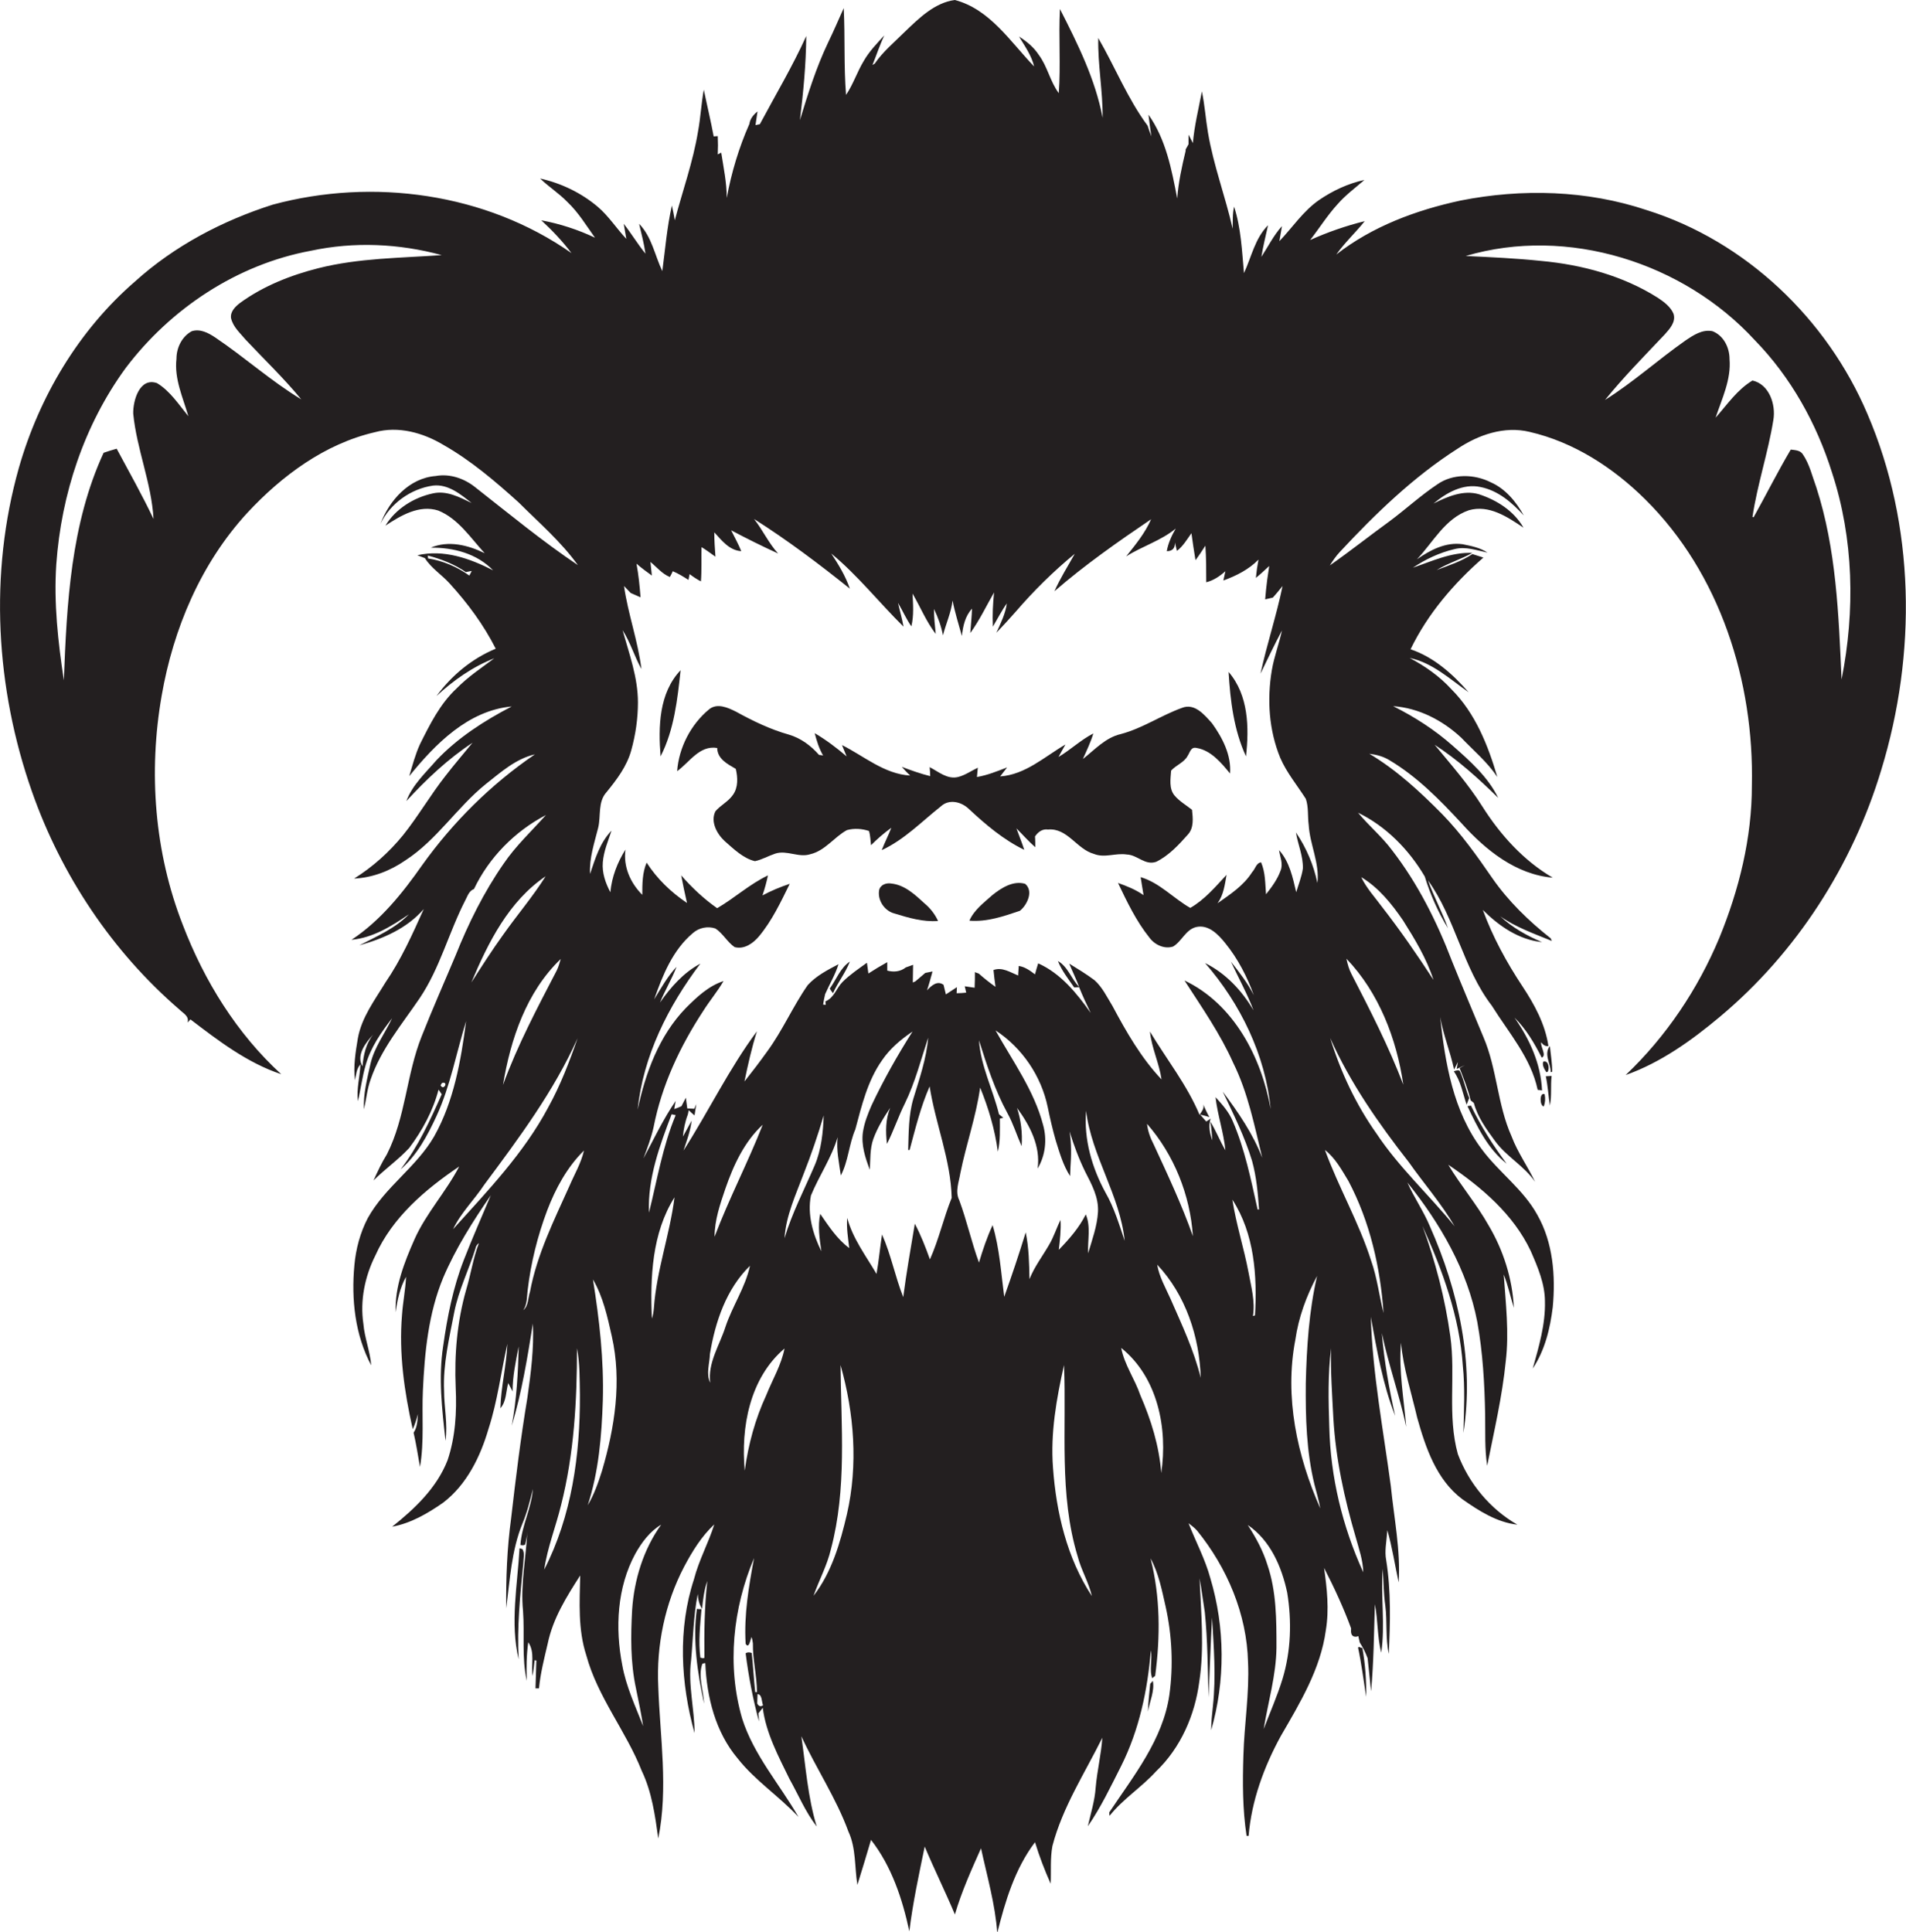 <?xml version="1.0" encoding="utf-8"?>
<!-- Generator: Adobe Illustrator 19.2.0, SVG Export Plug-In . SVG Version: 6.00 Build 0)  -->
<svg version="1.1" id="Layer_1" xmlns="http://www.w3.org/2000/svg" xmlns:xlink="http://www.w3.org/1999/xlink" x="0px" y="0px"
	 viewBox="0 0 656.7 665.6" enable-background="new 0 0 656.7 665.6" xml:space="preserve">
<g>
	<path fill="#231F20" d="M643.4,142.6c-13.9-32.7-41.9-59.5-76-70.2c-20.6-6.9-43-7.5-64.2-3.3c-15.3,3.3-30.4,8.9-42.8,18.6
		c2.9-4.1,6.7-7.6,9.8-11.5c-6.5,1.6-12.8,3.8-18.8,6.5c3.2-4.1,6-8.6,9.5-12.4c2.7-3.1,6.1-5.6,9.2-8.3c-5.6,1.2-10.9,3.7-15.6,6.9
		c-5.5,3.8-9.2,9.5-13.7,14.2c0.2-1.3,0.7-3.9,0.9-5.2c-2.9,3.2-4.8,7.1-7.1,10.6c0.6-3.7,1.5-7.3,2.3-10.9
		c-4.5,4.5-5.7,10.9-8.3,16.5c-0.7-7.7-1-15.5-3.4-22.9c-0.6,2.5-0.4,5.1-0.5,7.6c-2.5-11.1-6.6-21.8-8.5-33.1
		c-0.8-4.7-1.1-9.5-2.1-14.2c-1.1,5.9-2.6,11.8-3.1,17.8c-0.5-1-1-1.9-1.5-2.9c0,0.8,0,2.5,0,3.3c-0.2,0.4-0.7,1.3-1,1.8l0,0.5
		c-1.3,5.4-2.5,10.9-2.9,16.4c-1.9-10-3.9-20.4-9.9-28.9c0.2,1.9,0.7,5.6,1,7.5c-0.5-1.2-0.9-2.5-1.3-3.7
		c-6.9-9.3-11.2-20.2-17-30.2c-0.2,9.2,1.6,18.3,1.5,27.5c-2.5-13.3-8.6-25.5-14.7-37.5c-0.5,9.7,0.3,19.3-0.4,29
		c-3-4-3.9-9.2-6.9-13.2c-1.7-2.6-4.1-4.6-6.8-6.3c2,3.3,4.3,6.5,5.2,10.3C348.1,14.4,341.1,3.2,329,0c-7,0.9-12.5,6.4-17.4,11.1
		c-3.5,3.5-7.4,6.7-10.2,10.8c-0.2,0.1-0.6,0.4-0.8,0.5c1.4-3.4,2.5-6.9,4.1-10.2c-2.6,2.8-5.2,5.5-7.1,8.8c-2.3,3.8-3.6,8-6.1,11.7
		c-0.8-9.9-0.3-19.9-0.8-29.9c-1.8,4-3.5,8-5.4,11.9c-4.1,8.6-6.9,17.6-9.7,26.7c1.2-9.6,2.1-19.3,2.2-29
		c-4.7,10.4-10.6,20.3-16,30.4l-1.5,0.3c0.2-1.2,0.5-3.5,0.7-4.7c-1.4,1.1-2.6,2.6-2.8,4.3c-3.6,8.1-6.2,16.8-7.8,25.5
		c0-5.3-1.1-10.4-1.9-15.6l-1.2,0.6c0.1-2.1,0.1-4.2,0-6.3c-0.4,0-1.1,0.1-1.4,0.1c-1-5.4-2.3-10.7-3.4-16.1
		c-0.9,4.8-1.1,9.6-2,14.4c-1.7,10.4-5.3,20.4-8,30.6c-0.3-1.7-0.6-3.4-1-5.1c-1.7,7.5-2.3,15.1-3.3,22.6c-2.6-5.4-3.6-11.8-8-16.3
		c0.8,3.4,1.7,6.8,2.2,10.3c-2.7-3.3-4.9-7-7.5-10.3c0.3,1.7,0.6,3.5,0.9,5.2c-3.4-3.6-6.1-7.9-9.9-11.1c-5.7-4.8-12.6-8.1-19.8-9.7
		c3,2.9,6.5,5.1,9.4,8.1c3.8,3.6,6.5,8.1,9.5,12.3c-5.9-2.8-12.1-4.8-18.5-6c3.8,3.5,7.3,7.2,10.4,11.3
		c-29.5-20.7-68.4-26-102.9-16.7C76.7,76,60.1,84.7,46.5,97c-19.4,16.8-33,39.7-40,64.2c-10.3,36.4-8,75.9,4.5,111.5
		c10.1,28.8,27.6,55.1,50.8,75.1c1.3,1.3,3.5,2.3,2.8,4.5c0.3-0.3,0.8-0.8,1-1.1c9.7,7.4,19.6,15,31.3,18.9
		c-15.3-14-26.5-32.1-33.9-51.4c-9.8-25-11.9-52.7-7.3-79c4-23.1,13.5-45.6,29.5-63c11.9-12.8,26.7-23.8,44-27.8
		c8.1-2.2,16.6,0.2,23.6,4.4c9.5,5.4,17.8,12.5,25.9,19.8c7,7,14.6,13.5,20.4,21.6c-12.2-8.2-23.6-17.6-35.2-26.7
		c-3.8-3.1-8.8-4.9-13.8-4c-9.1,0.7-16,8.4-19,16.5c3.3-7,10.4-12.1,18.1-13.2c5.2-0.6,9.5,3,13.3,6c-4.2-2-8.6-4.4-13.4-3.3
		c-6.5,1.4-12.8,5.3-16.3,11.1c5.3-3.5,11.7-7.3,18.2-5.2c6.9,2.8,11.1,9.4,16,14.7c-5.7-2.8-12.5-4.5-18.6-1.9
		c7.8-0.1,15.9,2,21.5,7.8c-8-4.1-17-7.3-26.1-5.2c0.9,0.3,1.7,0.7,2.6,1c2.2,3.5,5.8,5.7,8.5,8.7c6.2,6.8,11.7,14.2,15.9,22.5
		c-8.2,3.4-15.2,9.2-20.4,16.3c5.8-5.4,12.5-10.1,19.9-13c-4.4,3.3-9.1,6.4-13,10.4c-5.7,5.3-9.2,12.4-12.6,19.2
		c-1.6,3.5-2.6,7.3-3.7,11c9-11.1,20.3-22.6,35.3-24c-9.4,4.9-18.5,10.7-25.9,18.5c-3.8,4.4-8.3,8.5-10.4,14.1
		c6.9-7.5,14.3-14.5,22.8-20.1c-3.1,3.8-6.3,7.5-9.3,11.4c-5.2,6.6-9.4,13.9-14.6,20.4c-4.8,5.9-10.5,11-16.9,15
		c6.4-0.3,12.5-2.7,17.7-6.3c10.8-7,17.7-18.2,27.6-26.2c5.2-4.1,10.4-8.8,17-10.3c-15.1,10.3-28.2,23.3-38.8,38.1
		c-6.8,9.7-14.4,19.2-24.4,25.8c7.4-0.7,13.8-4.7,19.8-8.8c-4.8,4.9-11.1,7.6-17.1,10.7c8.3-2.3,16.5-5.9,22.2-12.5
		c-3.9,8.7-7.8,17.4-13.2,25.3c-3.7,6.1-8.2,12-9.5,19.2c-0.8,4.8-1.6,9.6-1,14.5c0.4-1.9,0.5-4,1.9-5.5c-0.2,4.2-1.4,8.4-0.9,12.7
		c1-4.1,1.5-8.4,2.7-12.5c1.7-6,5.3-11.2,9.1-16.1c-2.5,5.3-6.2,10.1-7.5,15.9c-1.1,5.1-2.5,10.2-2.2,15.5c0.8-3.4,1.1-7,2.3-10.3
		c3.6-10.5,10.8-19,16.9-28c7-10.4,10-22.6,15.7-33.7c0.8-1.5,1.3-3.3,3-3.9c5.2-10.9,14.1-19.9,24.8-25.5
		c-4.9,5.5-10.4,10.6-14.6,16.8c-6.8,9.8-12.1,20.5-16.5,31.5c-3.9,9.3-8,18.5-11.7,27.9c-5.3,13.2-5.5,27.9-12,40.7
		c-1.8,2.9-3.2,5.9-4.6,9c3.9-3.9,8.5-7.1,12.3-11.2c4.5-6,8.2-12.8,10.1-20.1c0.4,0.5,0.7,1.1,1.1,1.6c-4,9-8.1,18-14.2,25.9
		c5.7-4.9,9.3-11.7,12.4-18.4c4.8-10.4,6.8-21.8,10.2-32.7c-1.8,13.6-4.2,27.6-11,39.7c-6.1,10.6-17,17.5-22.9,28.2
		c-2.6,5-4.1,10.6-4.6,16.2c-1.1,11.7,0.2,24,5.8,34.5c-0.4-4.9-2.3-9.5-2.7-14.3c-1.2-8,0.5-16.3,4.1-23.5
		c5.9-13.2,17.2-22.8,28.9-30.7c-4.5,8.7-11.4,16.1-15.4,25.1c-3.5,7.9-6.8,16.3-6.5,25.1c0.6-4.2,1.5-8.5,3.6-12.2
		c-0.2,4.4-1.1,8.8-1.4,13.2c-1.1,13.2,0.8,26.4,3.7,39.3c0.8-1.7,1.3-3.4,1.8-5.2c-0.2,2.2-0.2,4.5-1.5,6.4
		c0.9,3.9,1.5,7.8,2.2,11.8c1.5-8.7,0.6-17.6,1-26.3c0.6-13.2,1.9-26.6,7-38.9c4.3-10.1,10.2-19.4,16.4-28.4
		c-3.1,7.4-6.4,14.8-9.3,22.3c-3.7,9.5-5.7,19.6-7.1,29.6c-1.7,10.9-0.4,21.9,0.8,32.7c0.8-5.8-0.5-11.5-0.5-17.3
		c-0.4-9.1,1.8-18.1,3.5-27c1.5-7.6,5-14.6,7.3-21.9c0.1-0.8,0.6-1.5,1.2-1.9c-2,5.2-2.8,10.8-4.4,16.1c-3.1,10.9-4.1,22.3-3.6,33.7
		c0.4,8.4-0.1,17-2.8,25c-3.7,9.5-11.3,16.7-19.1,22.9c6.5-1.2,12.3-4.6,17.6-8.3c8.1-6.2,12.8-15.8,15.6-25.4
		c3.1-9.5,4.3-19.5,6.5-29.3c-0.3,7.5-2.2,14.7-2.4,22.2c2.1-2.4,1.9-5.8,2.7-8.7c0.5,1,1,1.9,1.5,2.9c0-5.2,1.1-10.4,2.1-15.5
		c-0.2,9.1-0.7,18.3-2.4,27.3c3.5-11.5,5.4-23.4,7.3-35.2c0.4,8.6-0.7,17.1-1.9,25.6c-2.3,13.8-4,27.6-5.6,41.5
		c-1.4,10.3-1.8,20.6-1.7,31c1.3-9.8,1.8-19.9,5.6-29.2c1.6-3.8,2.6-7.8,3.6-11.9c-0.5,6.7-3.9,12.7-4.3,19.3l0.9,0.1l0.7-0.2
		c0.4-1.5,0.7-2.9,0.8-4.5c-0.5,9.1-2.4,18.2-1.5,27.3c0.6,8-0.5,16.2,1.3,24.1c-0.2-4.5-0.1-8.9,0.5-13.3c2.4,3.5,0.9,7.7,1.5,11.6
		c0.3-1.8,0.5-3.6,0.7-5.4l0.6,0.1c-0.1,3.2-0.2,6.4-0.3,9.6l1.2,0c0.5-5.2,1.8-10.3,3-15.4c1.8-8.7,6.5-16.2,11.2-23.5
		c-0.2,9.2-0.8,18.6,2.1,27.5c3.9,14.4,13.7,26.1,19.1,39.8c3.5,7.3,4.6,15.4,5.7,23.3c3.5-17.3,0.6-34.9,0-52.3
		c-0.7-14.2,2.3-28.7,8.9-41.3c2.8-5.3,6-10.5,10.4-14.6c-2,6.4-5.3,12.3-7,18.9c-5.6,17.1-4.6,35.8,0.2,53c0-8.3-2.3-16.6-1.2-25
		c0.7-7.6,0.8-15.3,2.3-22.9c0.1,1.8,0.5,3.6,1.5,5.1c0.3-3.2,0.7-6.5,1.8-9.6c-1,8.8-1.1,17.7-1,26.5l-0.6,0.1l-0.8-0.2
		c-0.7-5.5-0.1-11.1,0.4-16.7c-0.4,0-1.2,0-1.6-0.1c-1.5,10.9,0.2,22,2.5,32.7c-0.2-4.6-2.2-9.5-0.6-13.8c0.3-0.1,0.7-0.2,1-0.2
		c0.5,11.7,3.5,23.8,11.2,32.9c6,7.6,14.3,13,20.9,20.1c-6.5-11.3-15.4-21.3-19.4-33.9c-5.3-18.2-3.2-38,4.1-55.3
		c-1.8,9.7-3.5,19.5-2.9,29.5c1.1,2.1,1.7-1.6,2-2.3c0.3,0.7,0.4,1.4,0.5,2.2c-0.1,5.6,1.4,11.2,1.4,16.8l-0.6,0
		c-0.5-4.5-0.7-9-1.2-13.5c-0.8-0.3-1.5-0.3-2.1,0.1c1,7.9,2.5,15.8,4.6,23.5c0-0.7-0.1-2.1-0.2-2.8c0.5-0.6,1-1.3,1.5-1.9
		c1.1,8.7,5.4,16.7,9.2,24.5c3.1,5.5,5.5,11.4,9.4,16.4c-3.1-10.1-3.8-20.7-5.3-31.1c5.1,11.1,12,21.3,16.2,32.8
		c2.7,5.8,2.1,12.3,3.1,18.4c1.6-5.2,3.2-10.3,4.7-15.5c7.1,9.1,10.8,20.3,13.2,31.5c1.2-9.8,3.3-19.5,5.3-29.2
		c3.3,7.9,7.1,15.5,10.4,23.4c2.3-7.9,5.7-15.4,9-22.8c2.1,9.7,4.9,19.3,5.6,29.2c2.7-10.9,6.1-22.2,13-31.3
		c1.5,4.9,3.3,9.6,5.4,14.3c0.2-4.3-0.2-8.7,0.6-13c3.5-13.4,11.1-25,17.2-37.3c-0.4,5.8-1.8,11.4-2.3,17.2
		c-0.3,4.5-1.7,8.9-2.7,13.3c4.5-6.5,7.9-13.7,11.5-20.8c6.2-12.4,9.1-26.1,10.2-39.8c0.6,3.1-0.6,6.8,0.5,9.6
		c0.2-0.2,0.7-0.6,1-0.8c1.8-13.5,1.8-27.3-1.6-40.5c2.8,5.1,3.9,10.9,5.2,16.6c2.2,9.9,2.7,20.3,1.3,30.4
		c-2.2,15.4-12.3,27.9-20.7,40.5c0,0.3,0,0.9,0.1,1.2c4.6-5.8,11-9.8,16-15.3c8.5-8.1,13.4-19.4,14.9-30.9
		c1.8-11.8,0.6-23.7,0.1-35.6c0.7,3.9,1.2,7.8,1.8,11.6c1,9.8,1,19.6,1.3,29.4c0.4-9.2,0.7-18.3,1.2-27.5
		c0.6,10.1,1.4,20.3,0.3,30.5c-0.3,2.8-0.6,5.5-0.6,8.3c4.9-17,4.8-35.4-0.3-52.4c-1.8-6.6-5-12.5-7.5-18.9c1,0.8,2,1.5,2.9,2.5
		c10.4,12.8,17.2,28.8,17.6,45.4c0.5,10.7-1.3,21.4-1.6,32.1c-0.3,9.3-0.3,18.6,1.1,27.7c0.2,0,0.5,0,0.7,0
		c1-12.1,5.3-23.8,11.1-34.4c6.6-11.4,13.7-23.1,15.5-36.4c1.2-7.2,0.4-14.4-0.6-21.5c3.5,6.8,6.7,13.7,9.3,20.8
		c-0.1,1.4-0.1,3,1.8,2.9l0.7-0.2c0.1,0.6,0.4,1.7,0.5,2.2c1.1,1.7,2,3.5,2.7,5.4c0.4,3.8,0.8,7.6,1.2,11.4c0.9-10,1-20,1.3-30
		c1.1,5.5,0.8,11.3,2.2,16.7c1.4-9.6-0.2-19.3,0.5-28.9c0.3,4.3,0.3,8.5,0.9,12.7c0.7,5.5,0,11.1,1.2,16.6
		c0.5-10.8,0.8-21.6-0.9-32.3c-0.6-3.1,0.1-6.2,0.3-9.2l0.1-1.1c1.7,5.9,2.6,12,3.9,18c0.7-11.1-1.6-22.2-2.7-33.2
		c-2.6-19.4-6.3-38.7-6.9-58.3c2.1,11.5,4.1,23.2,8.4,34.1c-2.1-9.4-3.8-18.9-4.6-28.5c2.3,10.9,6.1,21.4,8.4,32.3
		c-0.8-9.6-2.6-19.3-1.8-29c0.8,8.8,3.6,17.3,5.6,25.9c2.9,10.3,6.6,21.3,15.5,28c5.7,4,11.9,8,19,8.8c-9.4-5.4-16.7-14.2-20.5-24.3
		c-3.7-13.3-0.7-27.1-2.6-40.6c-1.8-13-5.1-25.7-9.6-38c6.9,15.2,12.8,31.3,13.9,48.1c0.8,7.7,0.4,15.5,0.2,23.2
		c3.8-24.2-1.7-49-11.5-71.1c-2.2-5.3-5.5-10-7.8-15.2c11.3,14.1,20.7,30.2,24.1,48.1c1.9,10.5,2.5,21.2,2.7,31.9
		c0.1,5.9-0.2,11.8,0.7,17.6c2.4-12,5.2-23.9,6.4-36c1.2-9.9,0-19.9-0.7-29.9c1.5,3.7,2.3,7.7,3.5,11.5c-0.5-10-3.6-19.8-8.7-28.4
		c-4.1-7.3-9.6-13.7-13.9-20.9c11.4,7.7,22.4,17,28.4,29.7c2.4,5.5,4.9,11.3,4.9,17.4c0.2,7.9-2.1,15.6-4.2,23.1
		c4.2-6.3,6-13.8,6.9-21.2c1-10.7,0.1-22.2-5.3-31.7c-4.8-8.8-13.3-14.7-19.2-22.7c-9.8-13-12.6-29.7-14.3-45.5
		c1.1,6.2,3.5,12,4.8,18.1c0.4-0.9,0.9-1.7,1.3-2.6c-0.1,0.6-0.3,1.8-0.4,2.4c0.7-0.3,2.1-1,2.8-1.3l-1.8,1
		c1.4,3.6,2.9,7.3,3.8,11.1c0.3,0.2,0.8,0.7,1.1,0.9c1.3,4.9,4.3,9,7.3,13.1c3.9,5.4,10.1,8.6,13.8,14.1c-2.5-5.3-6-10.1-8.1-15.7
		c-4.9-10.9-5-23.3-9.7-34.2c-3.6-8.7-7.3-17.4-10.8-26.1c-5.2-13.6-11.8-26.8-20.7-38.3c-3.5-4.7-8-8.4-11.7-12.9
		c9.7,4.7,17.6,12.8,23,22c1.9,6.2,4.6,12.3,8,17.8c-2-5.6-4.9-10.9-6.9-16.5c9.5,13.2,12,30.2,22,43.2c5.8,9.3,13.5,18,15.8,29
		c0.4,0,1.1,0.1,1.5,0.2c-0.4-9.2-4.3-17.7-9.5-25.1c4,3.9,6.9,8.9,9.4,13.8c1.8-0.8-0.5-3.7-0.2-5.3c0.6,0.8,1.4,1.5,2.5,1.3
		c-1.1-7.5-4.8-14.3-8.9-20.5c-5.5-8.3-10.3-17.1-13.7-26.4c5.5,5.5,12.4,10.3,20.4,11.1c-5.2-2.2-10.2-5-14.4-8.9
		c5.4,3.8,11.7,6,17.8,8.5c-0.1-0.2-0.3-0.6-0.4-0.9c-7.6-6-14.6-12.8-20.1-20.7c-5.3-7.7-10.7-15.3-17.2-22
		c-7.7-7.8-15.8-15.3-25.2-20.9c2.4,0.3,4.8,0.9,6.9,2.2c9.6,5.7,17.5,13.8,25,21.9c8.2,9.1,18.6,17.5,31.3,18.6
		c-10.1-5.9-18.1-14.8-24.3-24.6c-4.8-7.6-10.7-14.3-16.4-21.2c8,5.2,15.1,11.6,21.9,18.3c-3.5-7.2-9.7-12.7-15.6-17.9
		c-6.2-5.5-13.2-10-20.6-13.7c8.8,0.6,17.1,4.9,23.5,10.9c4.2,4.4,9,8.4,12.4,13.5c-3.2-10.9-7.6-22-15.8-30.2
		c-4.1-4.5-9.1-8-14.4-10.8c7.8,1.6,13.9,7.3,20.3,11.8c-5.5-6.3-12-12.1-20-14.8c5.9-12.2,14.9-22.7,25.1-31.6
		c-1.3-0.4-2.5-0.8-3.8-1.2c-3.7,2.5-8.1,3.9-12.3,5.5c3.9-2.4,8.4-3.7,12.3-5.9c-7.2-0.3-13.8,2.8-20.5,5.1
		c4.3-2.9,9.2-5.2,14.3-6.4c3.9-1,7.6,0.4,11.4,1.2c-2.5-1.7-5.6-2.3-8.6-2.9c-5.8-0.8-11.1,2-15.7,5.2c5.6-5.9,9.7-14.1,17.9-16.9
		c6.9-2,13.3,2.3,18.8,6c-3.3-5.8-9.2-9.5-15.3-11.5c-5.4-1.6-10.9,0.8-15.7,3.2c4.4-3.7,10.2-7,16.2-5.7c6.1,1.2,10.9,5.4,14.9,9.8
		c-2.6-4.7-6.3-9.2-11.3-11.4c-5.7-2.9-13.1-3.1-18.5,0.7c-5.7,3.8-10.8,8.5-16.3,12.6c-6.9,5-13.7,10.4-20.7,15.3
		c1-1.6,2.1-3.2,3.4-4.6c12.3-13.2,25.4-25.9,40.6-35.6c7.2-4.8,16.1-7.9,24.8-5.8c15.2,3.5,28.8,12.3,39.8,23.2
		c25.9,25.6,37.6,62.9,36.8,98.7c0,18-4.4,35.8-11.2,52.4c-7.4,17.7-18.3,34-32.3,47.3c12.1-4.3,22.7-11.9,32.5-20.1
		c26.4-22.1,45.7-52.2,55.6-85.1C660.4,225.3,659.9,181,643.4,142.6z M109.7,92.4c-9.5,2.4-18.9,6.1-26.9,11.9
		c-1.7,1.3-3.5,3-3.2,5.3c0.7,3.1,3.2,5.2,5.1,7.5c6.4,6.8,13.2,13.3,19.1,20.5c-10.4-6.3-19.5-14.5-29.6-21.3
		c-2.4-1.6-5.2-3.1-8.1-2.2c-3.4,1.8-5.3,5.7-5.3,9.5c-0.8,6.9,2.2,13.3,4.1,19.8c-3.3-4-6.3-8.7-10.8-11.4c-6-2.1-8.3,6-8.2,10.5
		c1.2,12.3,6.3,23.9,7,36.3c-3.9-8.2-8.4-16.2-12.7-24.2c-1.5,0.4-3,0.9-4.5,1.4c-11.3,24.5-12.7,51.9-13.7,78.4
		c-2-13.2-3.5-26.6-2.6-40c1.7-24.1,9.6-48,23.9-67.6c15.5-20.5,38.4-35.7,63.8-40.4c14.9-3.2,30.4-2.5,45.1,1.5
		C138,88.9,123.6,88.9,109.7,92.4z M161.7,198.3c-4.2-3-9.1-5.1-14.2-5.9l-0.1-1c4.6,1.2,9.2,3,13.1,5.7c0.5-0.1,1.5-0.3,2-0.4
		C162.4,197.1,161.9,197.9,161.7,198.3z M124.9,367.4c-2.3-3.8,1.1-8.2,3.7-11C126.1,359.5,125.2,363.5,124.9,367.4z M151.8,373.9
		l0.5-0.8C154.7,372.5,152.8,376,151.8,373.9z M193.2,330.4c-0.4,1.4-0.8,2.8-1.4,4c-6.7,12.9-13.5,25.7-18.5,39.4
		C175.9,358,181.4,341.7,193.2,330.4z M188,301.9c-4.4,7-9.8,13.3-14.6,20.1c-3.9,5.4-7.4,10.9-11,16.5
		C168.2,324.7,175.3,310.5,188,301.9z M156.1,423.5c2.7-5.7,7.3-10.1,10.8-15.4c11.9-16,23.9-32.1,32.1-50.4
		c-2.8,8.1-5.9,16.2-10.1,23.8C180.5,397.3,168,410.3,156.1,423.5z M187.5,540.8c1.1-7.6,4-14.8,5.8-22.2c4.5-17.7,5.5-36,5.5-54.1
		c1,5.3,0.9,10.7,1,16.1C199.9,501.2,197,522.3,187.5,540.8z M196.2,408.6c-5.3,11.8-11.2,23.6-13.6,36.5c-0.7,2.1-0.5,4.8-2.3,6.3
		c1.4-2.1,1.2-4.6,1.5-6.9c1.1-9.4,3.4-18.6,6.7-27.4c2.9-7.6,6.9-15,12.7-20.7C200.2,400.8,197.9,404.6,196.2,408.6z M207.4,506.8
		c-1.3,4.1-2.7,8.1-4.9,11.8c3.8-11.6,4.8-23.9,5.2-36.1c0.4-14-1.2-27.9-3.4-41.7c3.5,6,5,12.9,6.5,19.6
		C214.3,475.9,211.8,491.9,207.4,506.8z M217.8,554.6c-0.5,9-0.6,18.1,1.3,27c0.9,4.3,1.8,8.7,2.5,13.1c-2.7-6.9-5.9-13.7-7.2-21
		c-2.5-12.8-1.8-26.8,4.5-38.4c2.2-3.9,5-7.7,8.9-10C221.7,533.8,218.5,544.2,217.8,554.6z M225.3,450.6c-0.1,1.3-0.3,2.5-0.7,3.7
		c-0.6-14.2,0-29.4,7.8-41.8C230.8,425.3,226.2,437.7,225.3,450.6z M223.6,417.8c-0.5-11.8,3.7-23.1,7.8-33.9c0.3,0.1,1,0.2,1.4,0.3
		C228.3,395,226.4,406.6,223.6,417.8z M249.9,457.3c-2,6.2-6.1,12.3-5.2,19.1c-1.5-3.1-0.2-6.6-0.1-9.9c1.8-11,5.6-22.4,13.8-30.4
		C256.8,443.6,252.3,450,249.9,457.3z M246.2,426.1c0-5.7,1.9-11.2,3.7-16.5c2.8-8.1,6.5-16.2,12.9-22.1
		C257.7,400.5,251.2,412.9,246.2,426.1z M260.9,586.9c0-0.8,0.1-2.4,0.1-3.2c1.6,0,1.4,2.6,1.9,3.8
		C262.1,588.1,261.4,587.9,260.9,586.9z M264,480.7c-3.8,8.2-6.2,17-7.4,26c-1.4-14.9,1.7-31.9,13.7-42.1
		C269.2,470.3,266.1,475.4,264,480.7z M270.3,426.6c0.5-7.8,3.9-15,6.6-22.2c2.6-6.6,4.9-13.3,6.9-20.1c-0.2,5.8-0.8,11.8-3.1,17.2
		C277.1,409.9,272.9,417.9,270.3,426.6z M291.8,521.7c-2.3,9.8-5.2,20-11.5,28.1c1.9-5.4,4.7-10.5,6-16.1
		c5.5-20.7,3.5-42.3,3.3-63.4C294.3,486.9,295.7,504.7,291.8,521.7z M320.4,433.9c-1.5-4.2-3.1-8.3-5.2-12.3
		c-1.4,8.4-2.9,16.8-4,25.3c-2.8-7.1-4.2-14.6-7.3-21.6c-0.7,4.5-1.1,9.1-1.9,13.6c-3.7-6.3-8.2-12.2-10.1-19.3
		c-0.3,3.5,0.3,6.9,0.7,10.4c-4.2-3.1-7.1-7.6-10-11.8c-0.9,4.3-0.2,8.7,0.4,12.9c-2.9-5.8-4.9-12.7-3.6-19.2
		c2.8-6.8,7.1-13,9.2-20.1c-0.5,4.4,0.5,8.8,1.1,13.2c2.6-5,2.8-10.8,5-15.9c2.2-8.2,4.2-16.7,9.2-23.8c2.7-4,6.5-7.2,10.5-9.9
		c-5.2,8.2-10,16.7-14.1,25.4c-1.3,3-2.5,6-3,9.3c-0.6,4.4,0.8,8.8,2.4,12.9c0.2-3.5,0-7.2,1.2-10.6c1.4-3.8,3.5-7.3,5.8-10.7
		c-1.6,3.9-1.6,8.2-1.1,12.4c2.3-4.5,3.9-9.4,6.2-14c3.5-7.2,5.5-15,8-22.6c-0.6,7.2-3,14.1-5.1,21c-1.7,5.7-1.6,11.8-1.8,17.7
		c0.1,0,0.3,0,0.5,0c2-7.4,3.8-14.9,6.9-21.9c2,12.9,7.3,25.3,7.6,38.4C325.1,419.6,323.5,427,320.4,433.9z M362.8,505.6
		c-0.9-11.9,1.2-23.7,3.8-35.3c0.9,22-1.8,44.5,4.7,65.9c1.2,4.7,3.8,8.9,4.9,13.7C367.6,536.8,363.9,521,362.8,505.6z M378.3,417.6
		c-0.3,4.9-2,9.5-3.4,14.2c-0.2-4.5,1-9.2-0.8-13.4c-2.3,4.6-5.7,8.5-9.3,12.2c0.4-3.4,0.8-6.8,0.6-10.3c-1.4,2.8-2.3,5.8-3.9,8.5
		c-2.3,4-5.1,7.6-6.8,11.9c-0.1-5.4-0.2-10.8-1.3-16.1c-2.3,7.5-4.8,14.9-7.4,22.2c-1.1-8.3-1.6-16.7-4-24.7
		c-1.9,4.1-3.4,8.5-4.7,12.9c-2.6-7.1-4.2-14.5-6.8-21.5c-1.5-3-0.1-6.3,0.4-9.4c2-9.9,5.4-19.4,6.8-29.4c2.9,7.1,5.1,14.5,6.1,22.1
		c0.9-3.7,0.7-7.6,0.7-11.4c0.3-0.1,0.9-0.2,1.2-0.3c-0.4-0.3-1.1-0.9-1.5-1.2c-2.1-8.6-6.3-16.6-6.9-25.5
		c2.7,8.6,5.5,17.2,9.8,25.1c2,3.6,3.2,7.6,4.9,11.4c0.3-4.5-0.2-9-1.6-13.2c4.4,6,8.2,13.2,7.1,20.9c2.7-4.5,3.3-10,1.9-15
		c-3.1-11.9-10.5-22-16.4-32.6c9.2,6,15.8,15.8,18,26.5c0.8,3.9,1.7,7.8,2.8,11.6c1.3,4.1,2.5,8.4,4.9,12.1c0-0.7,0.1-2,0.1-2.7
		c0.3-4.2,0.4-8.5-0.3-12.7c1.5,4.8,3.2,9.4,5.4,13.9C376.1,408,378.6,412.5,378.3,417.6z M374.2,382.7
		c1.9,15.6,11.7,29.1,13.3,44.8c-1.9-5.6-3.6-11.4-6.6-16.6C376.2,402.3,373.4,392.5,374.2,382.7z M400.1,507.5
		c-0.7-9.3-3.5-18.3-7.2-26.8c-1.9-5.6-5.5-10.5-6.6-16.3C398.9,474.5,402.4,492.2,400.1,507.5z M395.2,387.2
		c9.3,10.6,14.9,24.6,15.8,38.7c-3.8-10.8-8.7-21.2-13.5-31.6C396.3,392,395.5,389.7,395.2,387.2z M403.3,447.5
		c-1.7-3.8-3.9-7.6-4.6-11.8c9.8,10.4,14.6,24.9,15,39C411.4,465.3,407.2,456.4,403.3,447.5z M417.7,392.9c-0.9-2.4-1.4-5-0.6-7.5
		c-0.4,0.3-1.1,0.8-1.5,1c-0.5-0.6-1.6-1.8-2.1-2.4c1.1,0.3,2.1,0.5,3.2,0.9c-0.8-1.4-1.5-2.9-2.1-4.4c0.4,1.4-0.6,2.5-1.3,3.6
		c-4.3-10.3-11.4-19.2-17.1-28.7c0.6,5.7,3.2,10.9,4,16.5c-7-7.4-12.1-16.3-16.9-25.3c-1.9-3.1-3.5-6.5-6.2-8.9
		c-2.8-2.1-5.8-3.9-8.7-5.7c1.1,2.7,2.4,5.3,3.4,8c-2.7-2.7-3.8-6.9-7.3-8.9c1.3,3.3,3.6,6.2,5.6,9.1c0.4,0,1.3-0.1,1.7-0.1
		c1.2,3,2.6,6,4,8.9c-4.8-6.8-10.3-13.6-18.1-17.1c-0.4,1.3-0.8,2.6-1.1,3.8c-1.7-1.3-3.5-2.6-5.6-2.9c0,0.8-0.2,2.4-0.2,3.3
		c-2.7-1.1-5.5-3-8.5-1.9c0.2,1.9,0.4,3.8,0.7,5.8c-2-1.4-4-3-5.8-4.6c-0.3-0.1-1-0.3-1.3-0.5c0,1.8,0,3.6-0.1,5.4
		c-0.9-0.1-2.6-0.4-3.4-0.5c0.1,0.5,0.4,1.7,0.5,2.2c-1.1,0.1-2.2,0.2-3.3,0.2c0-0.5,0.1-1.6,0.1-2.1c-1.3,0.8-2.5,1.7-3.8,2.5
		c-0.2-0.8-0.6-2.4-0.8-3.3c-2.2-1.6-4.2,0.3-5.7,1.9c0.7-2.1,1.3-4.3,1.9-6.5c-0.6,0.1-1.9,0.4-2.5,0.5c-1.1,1-2.3,1.9-3.4,2.9
		l-0.9,0.4c0-2.1,0.1-4.1,0.1-6.1c-0.6,0.2-1.8,0.7-2.5,0.9c-1.9,1.5-4.2,1.7-6.4,1.1c0-0.7,0-2.1,0-2.9c-1.1,0.6-2.2,1.3-3.3,1.9
		c-1.1,0.7-2.1,1.3-3.2,2c-0.1-0.9-0.4-2.8-0.5-3.7c-2.9,2.1-5.9,4.1-8.4,6.6c-2.1,2.1-2.9,5.5-5.9,6.7c0,0.3,0.1,0.9,0.1,1.2
		l-0.9-0.1c0.2-1.2,0.4-2.4,0.7-3.6c1.5-3.4,3.5-6.7,4.6-10.3c-3.8,2-7.7,4-10.6,7.2c-5.1,7.3-8.7,15.7-14,22.9
		c-2.5,3.5-5.1,6.9-7.8,10.3c1.2-5.8,2.5-11.6,4.3-17.3c-9.6,12.9-16.6,27.5-25.3,41.1c1.1-3.4,2.4-6.7,2.8-10.3c-1,1.8-2,3.7-3,5.5
		c0.2-2.6,0.8-5.1,1.6-7.5l-0.2,0.9c0.2-0.6,0.5-1.8,0.6-2.5c0.5,0.5,1.5,1.4,2,1.8c0.2-1.3,0.4-2.6,0.6-3.9
		c-0.2,0.4-0.5,1.2-0.7,1.6c-0.5,0-1.4-0.1-1.9-0.1l-0.5,0c-0.1-0.9-0.4-2.8-0.5-3.7c-0.4,0.7-1.1,2.2-1.5,2.9
		c-0.6,0.3-1.8,0.8-2.5,1l0.5-2.8c-4.3,6.3-7.5,13.1-11.1,19.8c1.3-3.5,2.7-7.1,3.5-10.8c2.8-14.4,9.1-27.8,17.1-40
		c2.2-3.5,4.9-6.7,7-10.3c-5.2,1.7-9.2,5.5-13,9.3c-9.2,9.5-13.9,22.3-16.6,35c1.9-18.5,10.5-35.6,21.6-50.3
		c-5.8,3.1-10.2,8.1-13.9,13.4c1.7-4.2,4.1-8.1,5.7-12.3c-3.1,3.3-5.3,7.3-7.7,11.2c2.9-8.3,6.4-17,13.3-22.8
		c2.1-1.9,5.2-2.5,7.8-1.6c2.6,1.7,4.1,4.7,6.6,6.4c3.3,0.9,6.4-1.3,8.4-3.7c4.5-5.4,7.5-11.8,10.6-18.1c-3.3,1.1-6.4,2.4-9.4,4
		c0.8-2.3,1.4-4.6,1.9-6.9c-6.3,3-11.5,7.8-17.5,11.3c-4.6-3.2-8.7-7.1-12.4-11.3c0.6,3.2,1.3,6.4,2,9.5
		c-5.5-3.7-10.3-8.3-13.9-13.9c-1.5,3.5-1.5,7.4-1.5,11.1c-4.1-4.1-6.6-9.7-5.8-15.6c-2.8,4.5-4.7,9.4-5.2,14.7
		c-1.7-3.2-2.9-6.7-2.6-10.3c0.3-3.8,1.8-7.3,3-10.9c-4,4.1-5.6,9.6-7.4,14.9c-0.3-5.5,1.5-10.7,2.8-15.9c1-4.1-0.2-8.9,2.9-12.3
		c3.5-4.3,7-8.9,8.5-14.4c1.5-5.4,2.3-11,2.3-16.5c0-8.6-3-16.7-5.3-24.9c2.7,4.2,4.1,9.1,6.5,13.4c-1.2-9.7-4.6-18.9-6-28.6
		c0.8,0.8,1.5,1.6,2.3,2.4c1.1,0.5,2.3,1,3.4,1.5c-0.3-3.9-0.7-7.8-1.4-11.6c1.7,1.5,3.5,2.8,5.3,4.1c-0.1-1.2-0.4-3.5-0.5-4.7
		c2.2,1.8,4,4.1,6.7,5.2c0.3-0.5,0.8-1.5,1-2c1.9,0.8,3.7,1.9,5.4,3c0.1-0.5,0.3-1.5,0.4-2c1.2,0.9,2.5,1.8,3.9,2.5
		c0.3-3.9,0.1-7.9,0.2-11.8c1.7,1,3.2,2.2,4.8,3.3c-0.2-2.8-0.4-5.6-0.4-8.4c2.6,2.8,5.1,6.2,9.3,6.5c-1-2.5-2.3-4.8-3.5-7.2
		c5.3,2.8,10.7,5.5,16.2,8c-3.3-3.6-5.3-8.1-8.3-11.9c11.5,7.3,22.4,15.5,33,24c-1.5-4.4-3.9-8.3-6.4-12.1
		c9.1,7.5,16.5,16.9,24.9,25.2c-0.5-2.8-1.3-5.5-1.9-8.2c1.6,2.7,2.8,5.5,4.6,8.1c0.9-3.7,0.6-7.6,0.4-11.3c2.7,4.6,4.7,9.6,8,13.9
		c-0.3-2.9-0.6-5.7-0.6-8.6c1.4,2.9,2.5,6,3.1,9.1c1-4,2.8-7.8,3.3-12c0.8,4.1,2.1,8.2,3.2,12.2c0.4-3.4,1.1-6.8,3.5-9.4
		c-0.1,2.8-0.4,5.6-0.6,8.4c3.2-4.4,5.5-9.3,8.2-14c-0.4,3.9-0.6,7.8-0.4,11.8c1.6-2.7,3-5.5,4.8-8c-0.5,3.6-2.1,6.8-3.6,10.1
		c2.3-2.4,4.5-4.8,6.7-7.3c6.2-7.2,13-13.9,20.3-19.9c-2.4,4.3-5,8.4-7,12.9c10.5-9.1,21.8-17,33.3-24.8c-2.1,4.8-5.4,8.8-8.6,12.8
		c5.5-3.5,12-5.4,17.1-9.6c-1.4,2.4-2.6,5-3.1,7.8c2,0,2.9-1.1,2.8-3c0.2,0.7,0.5,2.2,0.7,2.9c2.1-1.6,3.5-4,5-6.1
		c0.4,3.1,0.9,6.2,1.4,9.3c1.2-1.6,2.3-3.3,3.4-5c0.3,4.2,0.3,8.4,0.3,12.6c2.5-0.6,4.7-2.1,6.6-3.8c-0.2,0.8-0.5,2.4-0.7,3.2
		c4.4-1.6,8.8-3.8,12.1-7.2c-0.4,2.1-0.7,4.2-0.9,6.3c1.6-1.3,3.1-2.7,4.6-4.1c-0.2,1.6-0.5,3.2-0.7,4.8c-0.3,2.2-0.5,4.4-0.7,6.7
		c0.9-0.2,1.7-0.4,2.6-0.6c0.1-0.1,0.3-0.2,0.3-0.3c1.1-1.2,2.1-2.5,3.1-3.7c-2.1,10.2-5.4,20-7.6,30.2c2.4-5,4.8-10,7.4-14.9
		c-1,4.6-2.7,9-3.5,13.7c-1.7,10.1-1,20.7,2.9,30.2c2.2,5.1,5.8,9.4,8.8,14.1c1,2.8,0.6,6,1,9c0.4,6.8,3.8,13.1,3,20
		c-1.3-6.2-3.8-12.1-7.4-17.4c0.7,4.2,2.5,8.1,2.4,12.4c-0.4,2.8-1.5,5.5-2.3,8.2c-1.2-5.1-2.3-10.5-5.9-14.5
		c0.3,2.3,1.5,4.7,0.5,7.1c-1.1,3-3,5.6-5,8.1c-0.3-3.7-0.2-7.5-1.7-11c-1.7,0.2-2,2.3-3.1,3.4c-2.9,4.6-7.5,7.6-11.9,10.7
		c2.1-2.9,2.5-6.4,3.1-9.8c-3.8,4.1-7.6,8.6-12.5,11.4c-5.8-3.3-10.6-8.7-17.1-10.6c0.3,2.1,0.7,4.2,1,6.2c-2.7-1.9-5.7-3.1-8.8-4.2
		c3.1,6.5,6.3,13.2,10.8,18.8c1.8,2.5,5.2,4.1,8.2,3.1c3-1.8,4.3-5.8,7.9-6.7c4.3-1,7.7,2.6,10.1,5.6c4.3,5.3,7.5,11.5,9.8,17.9
		c-2.1-4.2-5-7.9-7.9-11.6c2.6,5.6,5.6,11,7.8,16.8c-4-6.8-9.6-12.8-16.7-16.3c12.2,14,20.8,31.7,22.6,50.3
		c-3.2-17.9-12.7-36.2-29.7-44.3c6,9.3,12.3,18.3,16.8,28.4c5.1,10.3,7.3,21.6,10,32.7c-3.2-8.3-8.3-15.7-13.6-22.8
		c3.7,7.8,7.6,15.6,10.1,23.9c1.5,5.4,2,11.1,2.4,16.7l-0.5,0c-2.3-10.3-4.4-20.8-8.6-30.5c-1.3-3.1-3.6-5.7-5.9-8.2
		c0.7,6.2,2.8,12.1,3.4,18.3c-1.9-3.2-3.2-6.7-5.2-9.9C417.4,388.5,417.6,391.4,417.7,392.9z M432.4,453.2c-0.2,0-0.5,0.2-0.7,0.2
		c0.8-5-0.6-10-1.5-14.9c-1.6-8.5-4.3-16.7-5.6-25.2C432.2,425,433.2,439.6,432.4,453.2z M441.9,578.4c-1.8,5.9-4.3,11.5-6.5,17.3
		c1.5-9.3,4.3-18.5,4.4-28.1c0-9.5,0-19.3-3.1-28.4c-1.5-4.9-4-9.5-6.8-13.8c7.8,5.3,11.7,14.4,13.6,23.3
		C445.1,558.6,444.8,568.8,441.9,578.4z M446.3,461.6c1.1-7.7,3.8-15.1,7.5-22c-2.8,12.1-3.6,24.6-3.9,37c-0.1,11.7,0.2,23.5,3,34.9
		c0.7,2.7,1.5,5.4,2,8.2C446.9,501.6,442.5,481.3,446.3,461.6z M458,491.6c-0.3-9-0.5-18.1,0.6-27.1c-0.2,8,0.4,16.1,0.8,24.1
		c0.8,14,3.8,27.7,7.7,41c1.1,4,2.5,7.9,2.6,12.1C462.5,525.9,458.4,508.8,458,491.6z M472.4,434.3c-4.2-13.2-11.2-25.2-15.9-38.1
		c3.6,2.8,5.8,6.9,8.1,10.7c7.4,14,11,29.8,12.1,45.5C475.2,446.5,474.5,440.2,472.4,434.3z M483.4,317.1
		c4.1,6.5,8.1,13.1,10.5,20.5c-5.6-8.6-11.4-17-17.7-25.1c-2.5-3.4-5.4-6.5-7.2-10.3C475,305.8,479.5,311.4,483.4,317.1z
		 M483.5,373.7c-5-13.1-11.4-25.6-17.8-38c-0.9-1.7-1.4-3.5-1.8-5.4C475.1,342,481.2,357.9,483.5,373.7z M485.4,400.4
		c5.2,7.4,11.2,14.2,15.8,22.1c-8.8-10.8-19.2-20.3-26.9-31.9c-7.1-10-12.4-21.3-16-33C465.2,373.1,475,387.1,485.4,400.4z
		 M634.5,234.1c-1-22.3-1.8-44.9-8.7-66.2c-1.4-3.8-2.3-7.9-4.6-11.3c-0.9-1.5-2.7-1.5-4.2-1.7c-4.5,7.6-8.5,15.6-12.8,23.3
		c-0.1,0-0.3-0.1-0.4-0.1c1.7-11.3,5.4-22.2,7.2-33.4c0.9-5.3-1.4-12.3-7.2-13.6c-5.3,3.2-8.7,8.3-12.7,12.8
		c2.2-6.6,5.4-13.1,4.8-20.2c0-3.9-2-8.1-5.9-9.6c-3.5-0.7-6.6,1.4-9.4,3.3c-9.4,6.6-17.9,14.3-27.6,20.4
		c6.4-7.9,13.6-15.2,20.6-22.6c1.7-1.9,3.9-4.3,3-7.1c-1-2.4-3.3-4.1-5.4-5.5c-12-7.6-26.1-11.4-40.2-12.7c-8.6-0.9-17.3-1.3-26-1.7
		c35.1-10.4,75.1,2.3,99.6,29c12.4,12.7,21.3,28.7,26.6,45.6C638.7,185.6,639.2,210.5,634.5,234.1z"/>
	<path fill="#231F20" d="M227.6,260.6c4.7-9.2,5.8-19.6,6.9-29.7C227,238.8,226.8,250.4,227.6,260.6z"/>
	<path fill="#231F20" d="M423.3,231.5c0.6,9.9,1.8,20,6,29.1C430.4,250.7,430.2,239.5,423.3,231.5z"/>
	<path fill="#231F20" d="M388.2,294.4c3.7,0.1,6.3,3.9,10.2,2.5c4.4-2.2,7.7-5.8,10.9-9.4c2.1-2.3,1.7-5.7,1.4-8.5
		c-2-1.6-4.3-2.9-6-4.9c-2-2.4-1.4-5.7-1.2-8.6c1.7-1.9,4.5-2.8,5.7-5.1c0.8-1.2,1.1-3.2,3.1-2.7c4.9,0.8,8.5,5.1,11.5,8.8
		c0.5-6.3-2.6-12.3-6.2-17.3c-2.6-2.9-6-7.1-10.4-5.3c-7.2,2.6-13.5,7-21,9c-5.3,1.2-9,5.4-13.1,8.6c1.3-2.9,2.7-5.8,3.6-8.8
		c-4.3,2.2-7.8,5.6-12,8.1c0.6-1.1,1.8-3.3,2.4-4.3c-7.2,4.2-13.8,10.4-22.5,11c0.6-0.8,1.8-2.3,2.4-3.1c-3.4,1.3-6.8,2.7-10.4,3.3
		c0.1-0.8,0.2-2.4,0.3-3.2c-2.3,1.1-4.4,2.6-6.8,3.2c-3.7,0.9-6.7-1.8-9.8-3.4c0.1,0.8,0.2,2.4,0.2,3.1c-3.3-0.8-6.6-2-9.8-3.2
		c0.7,0.8,2.1,2.3,2.9,3c-8.9-0.5-15.9-6.7-23.5-10.5c0.4,1,1.2,2.9,1.6,3.9c-3.5-3-7.1-5.7-11-8c0.7,2.7,1.5,5.3,2.9,7.7
		c-0.4-0.1-1-0.2-1.4-0.2c-2.8-3.2-6.3-5.8-10.4-7c-6.4-1.8-12.4-4.7-18.2-7.9c-2.8-1.4-6.5-3.1-9.3-0.8c-6.3,5.2-10.4,13.2-11,21.3
		c4.3-3.1,7.7-9,13.8-8c0.1,3.8,3.5,5.5,6.4,7.2c0.7,2.9,0.9,6.4-1,9c-1.6,2.3-4.2,3.5-6,5.6c-1.8,3.6,0.5,7.8,3.2,10.3
		c3.1,2.7,6.3,5.9,10.4,6.9c2.4-0.5,4.6-1.8,7-2.6c4-1.3,8.1,1.5,12.1,0.2c5.1-1.2,8.2-5.9,12.6-8.3c2.5-0.7,5.2-0.5,7.6,0.3
		c0.5,1.6,0.5,3.3,0.7,4.9c2.2-2.2,4.5-4.2,7-6c-1,2.6-2.3,5.1-3.3,7.7c7.8-3.6,13.8-9.9,20.4-15.1c2.8-2.6,7-1.6,9.6,0.9
		c5.8,5.4,11.9,10.6,19.1,14.1c-0.8-2.5-1.8-4.9-2.7-7.4c2.2,2.2,4.2,4.5,6.5,6.5c0-0.9,0-2.8-0.1-3.7c1-1.5,2.5-2.7,4.5-2.4
		c6.7-0.6,9.9,6.8,15.8,8.4C380.6,295.7,384.4,293.8,388.2,294.4z"/>
	<path fill="#231F20" d="M318.6,311.3c-3.3-3-6.8-6.4-11.5-6.9c-1.7-0.3-3.8,0.4-4.2,2.3c-0.6,3.4,1.8,7.1,5.2,8
		c4.9,1.5,9.9,3,15.1,2.6C322.1,314.9,320.5,312.9,318.6,311.3z"/>
	<path fill="#231F20" d="M353.2,304.5c-4.1-1.2-8.2,1.4-11.3,3.9c-2.9,2.6-6.3,5.1-7.9,8.8c6,0.5,11.8-1.5,17.4-3.4
		C353.9,311.8,356.2,307,353.2,304.5z"/>
	<path fill="#231F20" d="M285.9,340.6c0.3,0.5,0.7,1.1,1.1,1.6c1.7-3.8,4.3-7,5.8-10.9C289.5,333.5,288.2,337.4,285.9,340.6z"/>
	<path fill="#231F20" d="M534,360.4c-2.2,2.8,0.3,6,0.3,9c0.1,0,0.4-0.1,0.5-0.2C534.8,366.3,534.3,363.3,534,360.4z"/>
	<path fill="#231F20" d="M533.2,369.3c0.8-1.1,0.3-4.2-1.5-3.5c-0.4,1.2,0.4,2.6,1.1,3.6L533.2,369.3z"/>
	<path fill="#231F20" d="M500.9,369.1c2.4,3.4,3.1,7.6,4.4,11.5c0.3-0.8,0.6-1.5,0.9-2.3c-1.2-2.9-1.8-6.1-3.1-9
		C502.8,368.3,501.6,368.9,500.9,369.1z"/>
	<path fill="#231F20" d="M534.6,370.7c-0.5,0-1.5,0.1-2,0.1c0.7,3.3,0.9,6.8,1.4,10.1C534.7,377.6,534.2,374.1,534.6,370.7z"/>
	<path fill="#231F20" d="M519.1,400.9c-4.7-6.3-8.9-12.9-12.3-20c-0.3,0-0.9,0.2-1.2,0.2C509,388.3,512.7,395.9,519.1,400.9z"/>
	<path fill="#231F20" d="M180.3,538.6c0-1.6,0.6-3.4-0.3-4.9c-0.3-0.1-0.8-0.2-1-0.3c-0.7,12.8-3.3,25.7-0.3,38.3
		C178.1,560.7,179.2,549.6,180.3,538.6z"/>
	<path fill="#231F20" d="M396.3,580.1c-0.3,3.2-0.7,6.4-0.8,9.6c0.6-3.4,2.4-7.2,1.7-10.6C397,579.4,396.5,579.9,396.3,580.1z"/>
	<path fill="#231F20" d="M531.9,381.2c0.5-1.3,0.6-2.7,0.3-4.2C530.4,376.1,530.4,381,531.9,381.2z"/>
	<path fill="#231F20" d="M468.3,567.4l-0.4,0.2c1.2,5.6,1.9,11.3,2.8,17c0.1-5.6-0.3-11.2-1.3-16.8
		C469.2,567.8,468.6,567.6,468.3,567.4z"/>
</g>
</svg>
